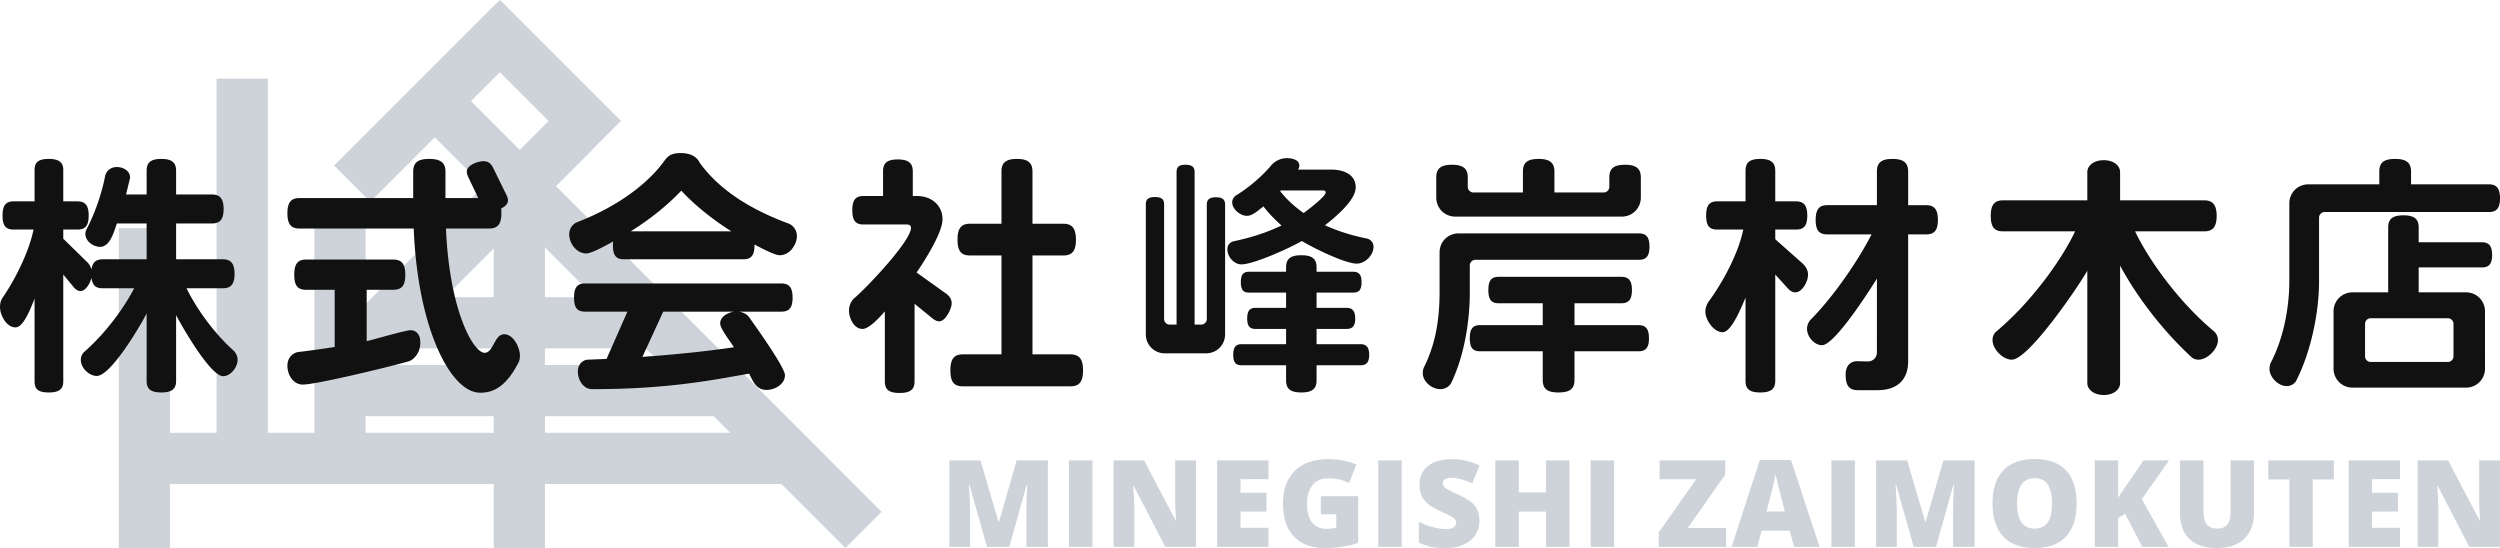 <?xml version="1.0" encoding="UTF-8"?> <svg xmlns="http://www.w3.org/2000/svg" width="1103.376" height="64mm" viewBox="0 0 827.532 181.417"><path d="M279.839 181.38l11.99-11.99L184.04 61.602l11.813-11.813-.022-.022 9.736-9.736L165.536 0l-.25.25-.07-.069-54.618 54.617 11.99 11.99 21.33-21.329 16.142 16.142-39.035 39.036V75.52h-16.957v67.744H88.653V26.01H71.696v117.254H56.281V75.52H39.325v105.896H56.28V160.22h107.155v21.196h16.956V160.22h78.288l21.159 21.159zM163.436 98.368h-16.162l16.162-16.161v16.161zm16.956-16.434l16.435 16.434h-16.435V81.934zm-16.956 33.39v5.492h-38.61l5.492-5.491h33.118zm16.956 0h33.336v-.055l5.547 5.547h-38.883v-5.491zM165.467 23.91l16.142 16.143-9.559 9.558-16.142-16.142 9.559-9.559zm-44.442 119.355v-5.492h42.41v5.492h-42.41zm59.367 0v-5.492h55.84l5.491 5.492h-61.33zm146.328 37.761l-5.856-20.627h-.176c.274 3.513.411 6.242.411 8.188v12.439h-6.856v-28.638h10.304l5.974 20.332h.157l5.857-20.332h10.323v28.638h-7.11v-12.557c0-.652.009-1.377.028-2.174s.108-2.749.265-5.857h-.176l-5.779 20.588h-7.365zm27.12 0v-28.638h7.777v28.638h-7.777zm42.046 0H385.74l-10.46-20.176h-.176c.248 3.173.372 5.595.372 7.267v12.909h-6.856v-28.638h10.108l10.42 19.901h.118c-.182-2.886-.274-5.204-.274-6.954v-12.947h6.895v28.638zm24.005 0H402.89v-28.638h17.002v6.209h-9.265v4.505h8.58v6.21h-8.58v5.406h9.265v6.308zm17.326-16.768h12.36v15.436c-3.356 1.149-7.046 1.723-11.068 1.723-4.414 0-7.825-1.28-10.234-3.839-2.41-2.56-3.615-6.21-3.615-10.95 0-4.623 1.32-8.22 3.957-10.793s6.334-3.859 11.087-3.859c1.802 0 3.503.17 5.103.51s2.994.77 4.182 1.292l-2.448 6.073c-2.064-1.019-4.33-1.528-6.798-1.528-2.259 0-4.005.734-5.24 2.203s-1.85 3.569-1.85 6.298c0 2.677.558 4.718 1.674 6.121s2.726 2.106 4.829 2.106c1.149 0 2.207-.11 3.173-.333v-4.486h-5.112v-5.974zm19.01 16.768v-28.638h7.776v28.638h-7.776zm33.505-8.698c0 1.776-.45 3.353-1.352 4.73-.9 1.379-2.2 2.45-3.898 3.213s-3.689 1.146-5.974 1.146c-1.907 0-3.507-.134-4.8-.401-1.292-.268-2.637-.735-4.035-1.4v-6.896c1.476.758 3.01 1.348 4.604 1.773s3.055.636 4.387.636c1.15 0 1.992-.199 2.527-.597s.803-.91.803-1.538c0-.391-.107-.734-.323-1.028s-.561-.59-1.038-.891-1.747-.914-3.81-1.842c-1.867-.848-3.268-1.671-4.202-2.468s-1.625-1.71-2.076-2.742-.676-2.253-.676-3.663c0-2.638.96-4.695 2.88-6.17s4.557-2.214 7.913-2.214c2.965 0 5.988.686 9.07 2.057l-2.37 5.974c-2.677-1.227-4.989-1.84-6.935-1.84-1.005 0-1.736.175-2.193.528s-.686.79-.686 1.312c0 .562.29 1.065.872 1.509s2.158 1.253 4.73 2.429c2.468 1.11 4.182 2.301 5.142 3.574s1.44 2.877 1.44 4.81zm29.783 8.698h-7.776V169.35h-8.991v11.675h-7.777v-28.638h7.777v10.616h8.99v-10.616h7.777v28.638zm7.003 0v-28.638h7.776v28.638h-7.776zm44.852 0h-22.31v-4.78l12.399-17.61h-12.106v-6.248h21.704v4.76l-12.4 17.629h12.713v6.249zm22.477 0l-1.41-5.368h-9.304l-1.45 5.368h-8.501l9.343-28.756h10.323l9.461 28.756h-8.462zm-3.016-11.714l-1.234-4.701c-.288-1.045-.637-2.397-1.048-4.055s-.683-2.847-.813-3.565c-.118.666-.35 1.763-.696 3.29s-1.113 4.539-2.301 9.03h6.092zm15.386 11.714v-28.638h7.776v28.638h-7.776zm27.257 0l-5.857-20.627h-.177c.275 3.513.412 6.242.412 8.188v12.439h-6.856v-28.638h10.303l5.975 20.332h.156l5.857-20.332h10.323v28.638h-7.11v-12.557c0-.652.01-1.377.03-2.174s.107-2.749.264-5.857h-.177l-5.778 20.588h-7.365zm53.916-14.359c0 4.82-1.182 8.482-3.546 10.99-2.363 2.507-5.824 3.76-10.381 3.76-4.493 0-7.937-1.26-10.333-3.78-2.397-2.52-3.595-6.19-3.595-11.009 0-4.766 1.192-8.406 3.575-10.92 2.383-2.514 5.847-3.771 10.392-3.771 4.557 0 8.011 1.247 10.362 3.741s3.526 6.158 3.526 10.99zm-19.706 0c0 5.537 1.926 8.306 5.779 8.306 1.958 0 3.411-.673 4.358-2.018s1.42-3.44 1.42-6.288c0-2.86-.48-4.972-1.44-6.336s-2.393-2.047-4.3-2.047c-3.878 0-5.817 2.794-5.817 8.383zm50.156 14.359h-8.737l-5.661-10.95-2.292 1.37v9.58h-7.776v-28.638h7.776v12.438c.392-.77 1.182-1.991 2.37-3.663l6.014-8.775h8.462l-9.03 12.83 8.873 15.808zm28.255-28.638v17.237c0 3.748-1.061 6.65-3.183 8.707-2.122 2.057-5.181 3.085-9.177 3.085-3.905 0-6.905-.999-9.001-2.997-2.096-1.998-3.144-4.87-3.144-8.619v-17.413h7.777v16.806c0 2.024.378 3.494 1.136 4.408s1.874 1.37 3.35 1.37c1.58 0 2.725-.453 3.437-1.36s1.068-2.394 1.068-4.457v-16.767h7.737zm19.46 28.638h-7.737v-22.311h-6.993v-6.327h21.704v6.327h-6.974v22.31zm28.883 0h-17.003v-28.638h17.003v6.209h-9.265v4.505h8.58v6.21h-8.58v5.406h9.265v6.308zm33.094 0h-10.147l-10.46-20.176h-.176c.248 3.173.372 5.595.372 7.267v12.909h-6.856v-28.638h10.108l10.42 19.901h.118c-.183-2.886-.274-5.204-.274-6.954v-12.947h6.895v28.638z" fill="#5a6c84" opacity=".3" stroke-width="0"></path><path d="M73.854 124.523c-4.206 0-13.627-16.486-15.561-20.188v21.702c0 2.609-1.262 3.871-4.88 3.871-3.7 0-4.877-1.262-4.877-3.87v-22.292c-2.02 4.038-11.861 20.694-16.488 20.694-2.607 0-5.299-2.692-5.299-5.3 0-1.261.589-2.187 1.177-2.692 7.487-6.561 13.46-15.14 16.488-21.029H33.983c-2.187 0-3.365-.84-3.7-3.449-.422 1.598-1.768 4.375-3.702 4.375-.673 0-1.43-.42-2.103-1.178l-3.533-4.29v35.329c0 2.523-1.262 3.702-4.795 3.702-3.617 0-4.71-1.179-4.71-3.702V98.868c-.926 2.187-3.449 9.505-6.31 9.505-3.027 0-5.13-4.121-5.13-6.73 0-1.177.252-2.27.925-3.195 3.87-5.637 8.58-14.721 10.178-22.46h-6.56c-2.524 0-3.702-1.094-3.702-4.626 0-3.534 1.178-4.711 3.701-4.711h6.898V56.305c0-2.44 1.093-3.702 4.71-3.702 3.533 0 4.795 1.263 4.795 3.702v10.346h4.627c2.523 0 3.785 1.177 3.785 4.711 0 3.532-1.262 4.626-3.785 4.626h-4.627v3.029l7.907 7.738a5.525 5.525 0 0 1 1.43 2.44c.336-2.44 1.598-3.365 3.7-3.365h14.554V73.969h-9.843c-.924 2.525-2.186 7.74-5.551 7.74-2.271 0-4.879-1.851-4.879-4.291 0-.589.169-1.093.336-1.43 2.945-5.552 5.132-12.197 6.225-17.833.253-1.094 1.346-2.86 3.87-2.86 2.102 0 4.374 1.262 4.374 3.534l-1.346 5.552h6.814v-7.824c0-2.608 1.177-3.954 4.878-3.954 3.617 0 4.879 1.346 4.879 3.954v7.824h11.86c2.524 0 3.87 1.26 3.87 4.793 0 3.617-1.346 4.795-3.87 4.795h-11.86v11.86H73.77c2.524 0 3.87 1.263 3.87 4.795 0 3.618-1.346 4.795-3.87 4.795H61.742c3.196 6.561 9.084 14.888 15.561 20.609.59.588 1.346 1.682 1.346 3.112 0 2.356-2.271 5.383-4.795 5.383zm97.828-4.626c-3.533 6.898-7.403 10.094-12.618 10.094h-.168c-9.59 0-20.61-20.861-21.955-54.34H99.172c-2.691 0-4.037-1.26-4.037-5.046s1.346-5.047 4.037-5.047h37.601v-8.664c0-2.86 1.262-4.29 5.3-4.29s5.383 1.43 5.383 4.29v8.664h10.851l-3.365-7.066c-.252-.589-.42-1.177-.42-1.683 0-2.186 3.7-3.449 5.551-3.449 1.515 0 2.44.758 3.112 2.103l4.459 9.085c.336.673.505 1.262.505 1.767 0 1.01-.673 1.935-2.272 2.692.084.504.084 1.01.084 1.598 0 3.786-1.346 5.046-4.122 5.046h-14.215c1.178 27.591 9.169 41.134 12.785 41.134 2.945 0 3.197-6.14 6.478-6.14 3.112 0 5.215 4.457 5.215 7.065 0 .926-.168 1.766-.42 2.187zm-36.255-.336c-6.057 1.767-30.787 7.739-35.16 7.739-3.281 0-5.132-3.28-5.132-6.226 0-3.027 2.187-4.373 3.533-4.541 4.29-.505 8.328-1.094 12.113-1.683V95.924h-9.421c-2.692 0-3.954-1.178-3.954-4.963s1.262-5.046 3.954-5.046h28.767c2.692 0 4.038 1.26 4.038 5.046 0 3.785-1.346 4.963-4.038 4.963h-8.748v16.992c2.608-.59 12.87-3.618 14.553-3.618 1.346 0 3.196.926 3.196 3.954v.169c0 3.7-2.439 5.719-3.7 6.14zM263.2 80.698c-1.345 2.945-3.532 3.786-5.131 3.786-1.766 0-6.645-2.692-8.327-3.533v.252c0 3.533-1.262 4.627-3.702 4.627h-39.45c-2.524 0-3.702-1.094-3.702-4.627 0-.505 0-.925.085-1.262-1.767.926-6.982 3.954-8.917 3.954-3.196 0-5.635-3.28-5.635-6.309 0-2.271 1.514-3.617 2.607-4.038 14.636-5.635 23.805-13.542 28.348-19.599 1.514-2.018 2.27-3.28 5.972-3.28 2.523 0 5.13.757 6.309 3.28 5.215 7.15 13.963 14.384 29.525 20.105 1.009.42 2.607 1.766 2.607 4.12 0 .674-.168 1.6-.588 2.524zm-4.626 22.46H244.61c1.683.253 2.86 1.094 3.365 1.85 2.019 2.86 11.86 16.571 11.86 19.18 0 3.027-3.364 4.878-6.056 4.878-3.448 0-4.458-2.775-5.804-5.384-11.271 1.935-26.244 5.132-51.816 5.132h-.168c-2.944 0-4.71-3.113-4.71-5.805 0-2.859 2.102-3.953 3.28-3.953 2.103-.085 4.206-.168 6.224-.252l6.898-15.646H193.72c-2.523 0-3.702-1.093-3.702-4.627 0-3.532 1.179-4.71 3.702-4.71h64.854c2.524 0 3.785 1.178 3.785 4.71 0 3.534-1.261 4.627-3.785 4.627zm-33.058-40.04c-4.626 4.879-10.178 9.338-16.739 13.459h33.31c-6.477-4.121-12.197-8.749-16.57-13.459zm12.87 43.994c0-2.355 2.524-3.618 4.542-3.954h-23.384l-6.898 14.973c11.608-.841 22.039-1.935 30.282-3.197-1.01-1.682-4.542-6.14-4.542-7.822zm75.62-3.534c-1.093 1.935-2.103 2.777-3.112 2.777-.673 0-1.43-.337-2.187-.926l-5.973-4.878v25.655c0 2.608-1.261 3.869-4.963 3.869-3.7 0-4.878-1.261-4.878-3.87v-23.13c-1.43 1.597-5.047 5.803-7.403 5.803-2.775 0-4.458-3.532-4.458-6.057 0-2.018 1.01-3.533 1.85-4.205 3.702-3.113 18.675-18.758 18.675-23.216 0-.674-.589-1.094-1.346-1.094h-14.384c-2.523 0-3.7-1.178-3.7-4.71 0-3.534 1.177-4.711 3.7-4.711h6.477v-8.16c0-2.607 1.178-3.953 4.879-3.953 3.701 0 4.963 1.346 4.963 3.954v8.159h1.43c4.626 0 8.411 2.943 8.411 7.738 0 4.46-6.14 14.047-8.58 17.581l9.758 6.981c1.178.842 1.85 1.851 1.85 3.197 0 .841-.336 1.935-1.009 3.196zm40.208 24.31H318.8c-2.86 0-4.206-1.262-4.206-5.3 0-3.952 1.346-5.298 4.206-5.298h12.701V84.569h-10.346c-2.86 0-4.206-1.263-4.206-5.217 0-3.952 1.346-5.298 4.206-5.298h10.346V56.726c0-2.692 1.262-4.123 5.131-4.123 3.786 0 5.132 1.431 5.132 4.123v17.328h10.178c2.776 0 4.206 1.346 4.206 5.298 0 3.954-1.43 5.217-4.206 5.217h-10.178v32.72h12.449c2.86 0 4.29 1.347 4.29 5.3 0 4.037-1.43 5.3-4.29 5.3zm45-10.935h-13.627c-3.532 0-6.308-2.775-6.308-6.309V67.661c0-1.599.756-2.44 3.028-2.44s3.028.841 3.028 2.44v37.936c0 1.01.841 1.852 1.85 1.852h2.272V56.978c0-1.598.673-2.44 2.944-2.44s3.028.842 3.028 2.44v50.47h2.187c1.01 0 1.851-.842 1.851-1.85V67.744c0-1.598.756-2.44 3.028-2.44s3.028.842 3.028 2.44v42.9c0 3.533-2.776 6.308-6.309 6.308zm49.881-29.693c-3.87 0-14.636-5.3-18.168-7.486-3.87 2.27-15.899 7.738-20.02 7.738-2.524 0-4.626-2.608-4.626-4.963 0-1.766 1.261-2.523 2.102-2.692 6.056-1.262 11.271-3.028 15.814-5.215-2.271-2.02-4.29-4.122-5.972-6.309-1.514 1.094-3.532 3.112-5.468 3.112-2.187 0-4.879-2.186-4.879-4.457 0-1.178.757-2.019 1.346-2.355 4.458-2.692 8.833-6.646 11.524-9.842a6.865 6.865 0 0 1 5.3-2.44c1.598 0 4.038.506 4.038 2.44 0 .504-.169 1.01-.422 1.346h11.02c3.785 0 8.076 1.43 8.076 5.887 0 4.375-7.15 10.179-10.179 12.534 4.038 1.85 8.664 3.365 13.796 4.374.924.168 2.27 1.009 2.27 2.777 0 2.775-2.775 5.551-5.552 5.551zm1.262 33.647h-14.552v4.962c0 2.693-1.261 4.039-5.047 4.039s-5.047-1.346-5.047-4.039v-4.962h-14.72c-1.85 0-2.776-.842-2.776-3.449 0-2.608.926-3.533 2.775-3.533h14.721v-5.047h-10.094c-1.85 0-2.776-.84-2.776-3.449s.926-3.532 2.776-3.532h10.094v-5.048h-12.28c-1.852 0-2.693-.841-2.693-3.45 0-2.523.841-3.447 2.692-3.447h12.281v-1.43c0-2.692 1.261-4.038 5.047-4.038s5.047 1.346 5.047 4.037v1.431h12.113c1.85 0 2.776.924 2.776 3.448 0 2.608-.925 3.449-2.776 3.449h-12.113v5.048h9.926c1.851 0 2.86.924 2.86 3.532s-1.009 3.449-2.86 3.449h-9.926v5.047h14.552c1.852 0 2.86.925 2.86 3.533 0 2.607-1.008 3.45-2.86 3.45zm-12.533-57.872h-13.879c-.085.083-.168.167-.168.252 1.934 2.523 4.541 4.963 7.738 7.233 1.178-.84 7.318-5.467 7.318-6.813 0-.42-.336-.672-1.009-.672zm104.641 22.963h-54.088c-1.009 0-1.85.84-1.85 1.851v8.916c0 9.841-1.934 21.366-6.225 30.114-.42.841-1.766 1.935-3.533 1.935-2.776 0-5.803-2.44-5.803-5.3 0-.84.168-1.514.42-2.018 3.532-7.066 5.132-14.973 5.132-24.73V83.557c0-3.532 2.775-6.309 6.307-6.309h59.64c2.355 0 3.532 1.094 3.532 4.375s-1.177 4.374-3.532 4.374zm-5.637-14.3h-55.095c-3.534 0-6.31-2.776-6.31-6.308v-6.646c0-2.775 1.262-4.206 5.216-4.206 3.869 0 5.215 1.43 5.215 4.206v3.112c0 1.01.842 1.851 1.85 1.851h16.403V56.81c0-2.775 1.262-4.206 5.215-4.206 3.87 0 5.215 1.431 5.215 4.206v6.898h16.32c1.008 0 1.85-.84 1.85-1.851v-3.112c0-2.775 1.261-4.206 5.215-4.206 3.87 0 5.215 1.43 5.215 4.206v6.646c0 3.532-2.775 6.309-6.309 6.309zm5.469 44.581h-21.114v9.422c0 2.861-1.346 4.207-5.3 4.207-3.953 0-5.215-1.346-5.215-4.207v-9.422h-20.692c-2.356 0-3.449-1.009-3.449-4.289s1.093-4.374 3.45-4.374h20.691v-7.234h-14.553c-2.354 0-3.447-1.094-3.447-4.374s1.093-4.374 3.447-4.374h40.545c2.356 0 3.534 1.093 3.534 4.374s-1.178 4.374-3.534 4.374h-15.477v7.234h21.114c2.355 0 3.532 1.093 3.532 4.374s-1.177 4.29-3.532 4.29zm51.983-19.514c-.842 0-1.682-.42-2.356-1.177l-4.29-4.712v35.161c0 2.609-1.262 3.87-4.963 3.87s-4.878-1.261-4.878-3.87V98.531c-1.094 2.44-4.543 11.44-7.571 11.44-2.944 0-5.72-4.037-5.72-6.813 0-1.346.505-2.607 1.347-3.701 4.29-5.889 9.589-15.478 11.187-23.469h-8.58c-2.524 0-3.701-1.094-3.701-4.626 0-3.534 1.177-4.711 3.7-4.711h9.338V56.557c0-2.608 1.177-3.954 4.878-3.954s4.963 1.346 4.963 3.954v10.094h6.813c2.525 0 3.786 1.177 3.786 4.711 0 3.532-1.261 4.626-3.786 4.626h-6.813v3.197l9.001 7.99c1.178 1.095 1.85 2.272 1.85 3.786 0 2.103-1.85 5.804-4.205 5.804zm43.32-19.179h-5.972v41.975c0 6.308-3.786 9.59-10.095 9.59h-6.56c-2.693 0-4.039-1.263-4.039-5.132 0-3.617 2.272-4.458 3.786-4.458l3.533.084c1.766 0 3.028-1.346 3.028-2.944V92.222c-2.355 3.786-13.964 22.04-18.17 22.04-2.607 0-4.962-2.86-4.962-5.384 0-1.346.59-2.355 1.093-2.944 7.571-7.655 15.562-19.179 20.273-28.348h-14.636c-2.608 0-3.87-1.177-3.87-4.795s1.262-4.878 3.87-4.878h16.402V56.81c0-2.775 1.262-4.206 5.132-4.206s5.215 1.431 5.215 4.206v11.104h5.972c2.523 0 3.87 1.261 3.87 4.878s-1.347 4.795-3.87 4.795zm90.088 41.47c-.925 0-1.766-.337-2.271-.84-9.673-8.918-18.085-20.022-23.637-30.283v38.862c0 2.187-2.187 3.954-5.384 3.954-3.28 0-5.467-1.767-5.467-3.954v-37.18c-2.945 5.215-19.43 29.441-24.982 29.441-3.029 0-6.393-3.532-6.393-6.477 0-1.261.504-2.272 1.346-2.944 10.682-8.916 21.029-22.628 25.992-33.058h-23.89c-2.69 0-4.038-1.262-4.038-5.132 0-3.784 1.347-5.13 4.039-5.13h27.926v-9.337c0-2.187 2.187-3.954 5.467-3.954 3.197 0 5.384 1.767 5.384 3.954v9.337h27.843c2.691 0 4.12 1.346 4.12 5.13 0 3.87-1.429 5.132-4.12 5.132h-22.88c4.963 10.43 15.31 24.142 26.077 33.058.757.672 1.346 1.683 1.346 2.944 0 2.945-3.45 6.477-6.478 6.477zm96.143-48.871h-54.34c-1.009 0-1.851.84-1.851 1.85v21.03c0 11.187-3.027 24.14-7.57 32.973-.42.842-1.598 1.767-3.112 1.767-2.86 0-5.72-2.945-5.72-5.72 0-.842.168-1.514.42-2.02 3.87-7.401 6.14-17.244 6.14-27.169V67.325c0-3.534 2.776-6.31 6.31-6.31h23.468V56.81c0-2.776 1.262-4.206 5.215-4.206 3.954 0 5.3 1.43 5.3 4.206v4.206h25.74c2.438 0 3.7 1.177 3.7 4.626s-1.262 4.543-3.7 4.543zm-2.271 18.337h-20.946v8.243h15.646c3.532 0 6.309 2.776 6.309 6.31V122c0 3.534-2.777 6.31-6.31 6.31h-37.515c-3.533 0-6.31-2.776-6.31-6.31v-18.926c0-3.533 2.777-6.309 6.31-6.309h11.776v-21.45c0-2.692 1.262-4.038 5.046-4.038 3.786 0 5.048 1.346 5.048 4.038v4.88h20.946c2.186 0 3.364 1.092 3.364 4.206 0 3.112-1.178 4.12-3.364 4.12zm-9.421 18.674c0-1.01-.842-1.85-1.852-1.85h-25.571c-1.01 0-1.851.84-1.851 1.85v10.766c0 1.01.842 1.852 1.85 1.852h25.572c1.01 0 1.852-.842 1.852-1.852v-10.766z" stroke-width="0" fill="#111"></path></svg> 